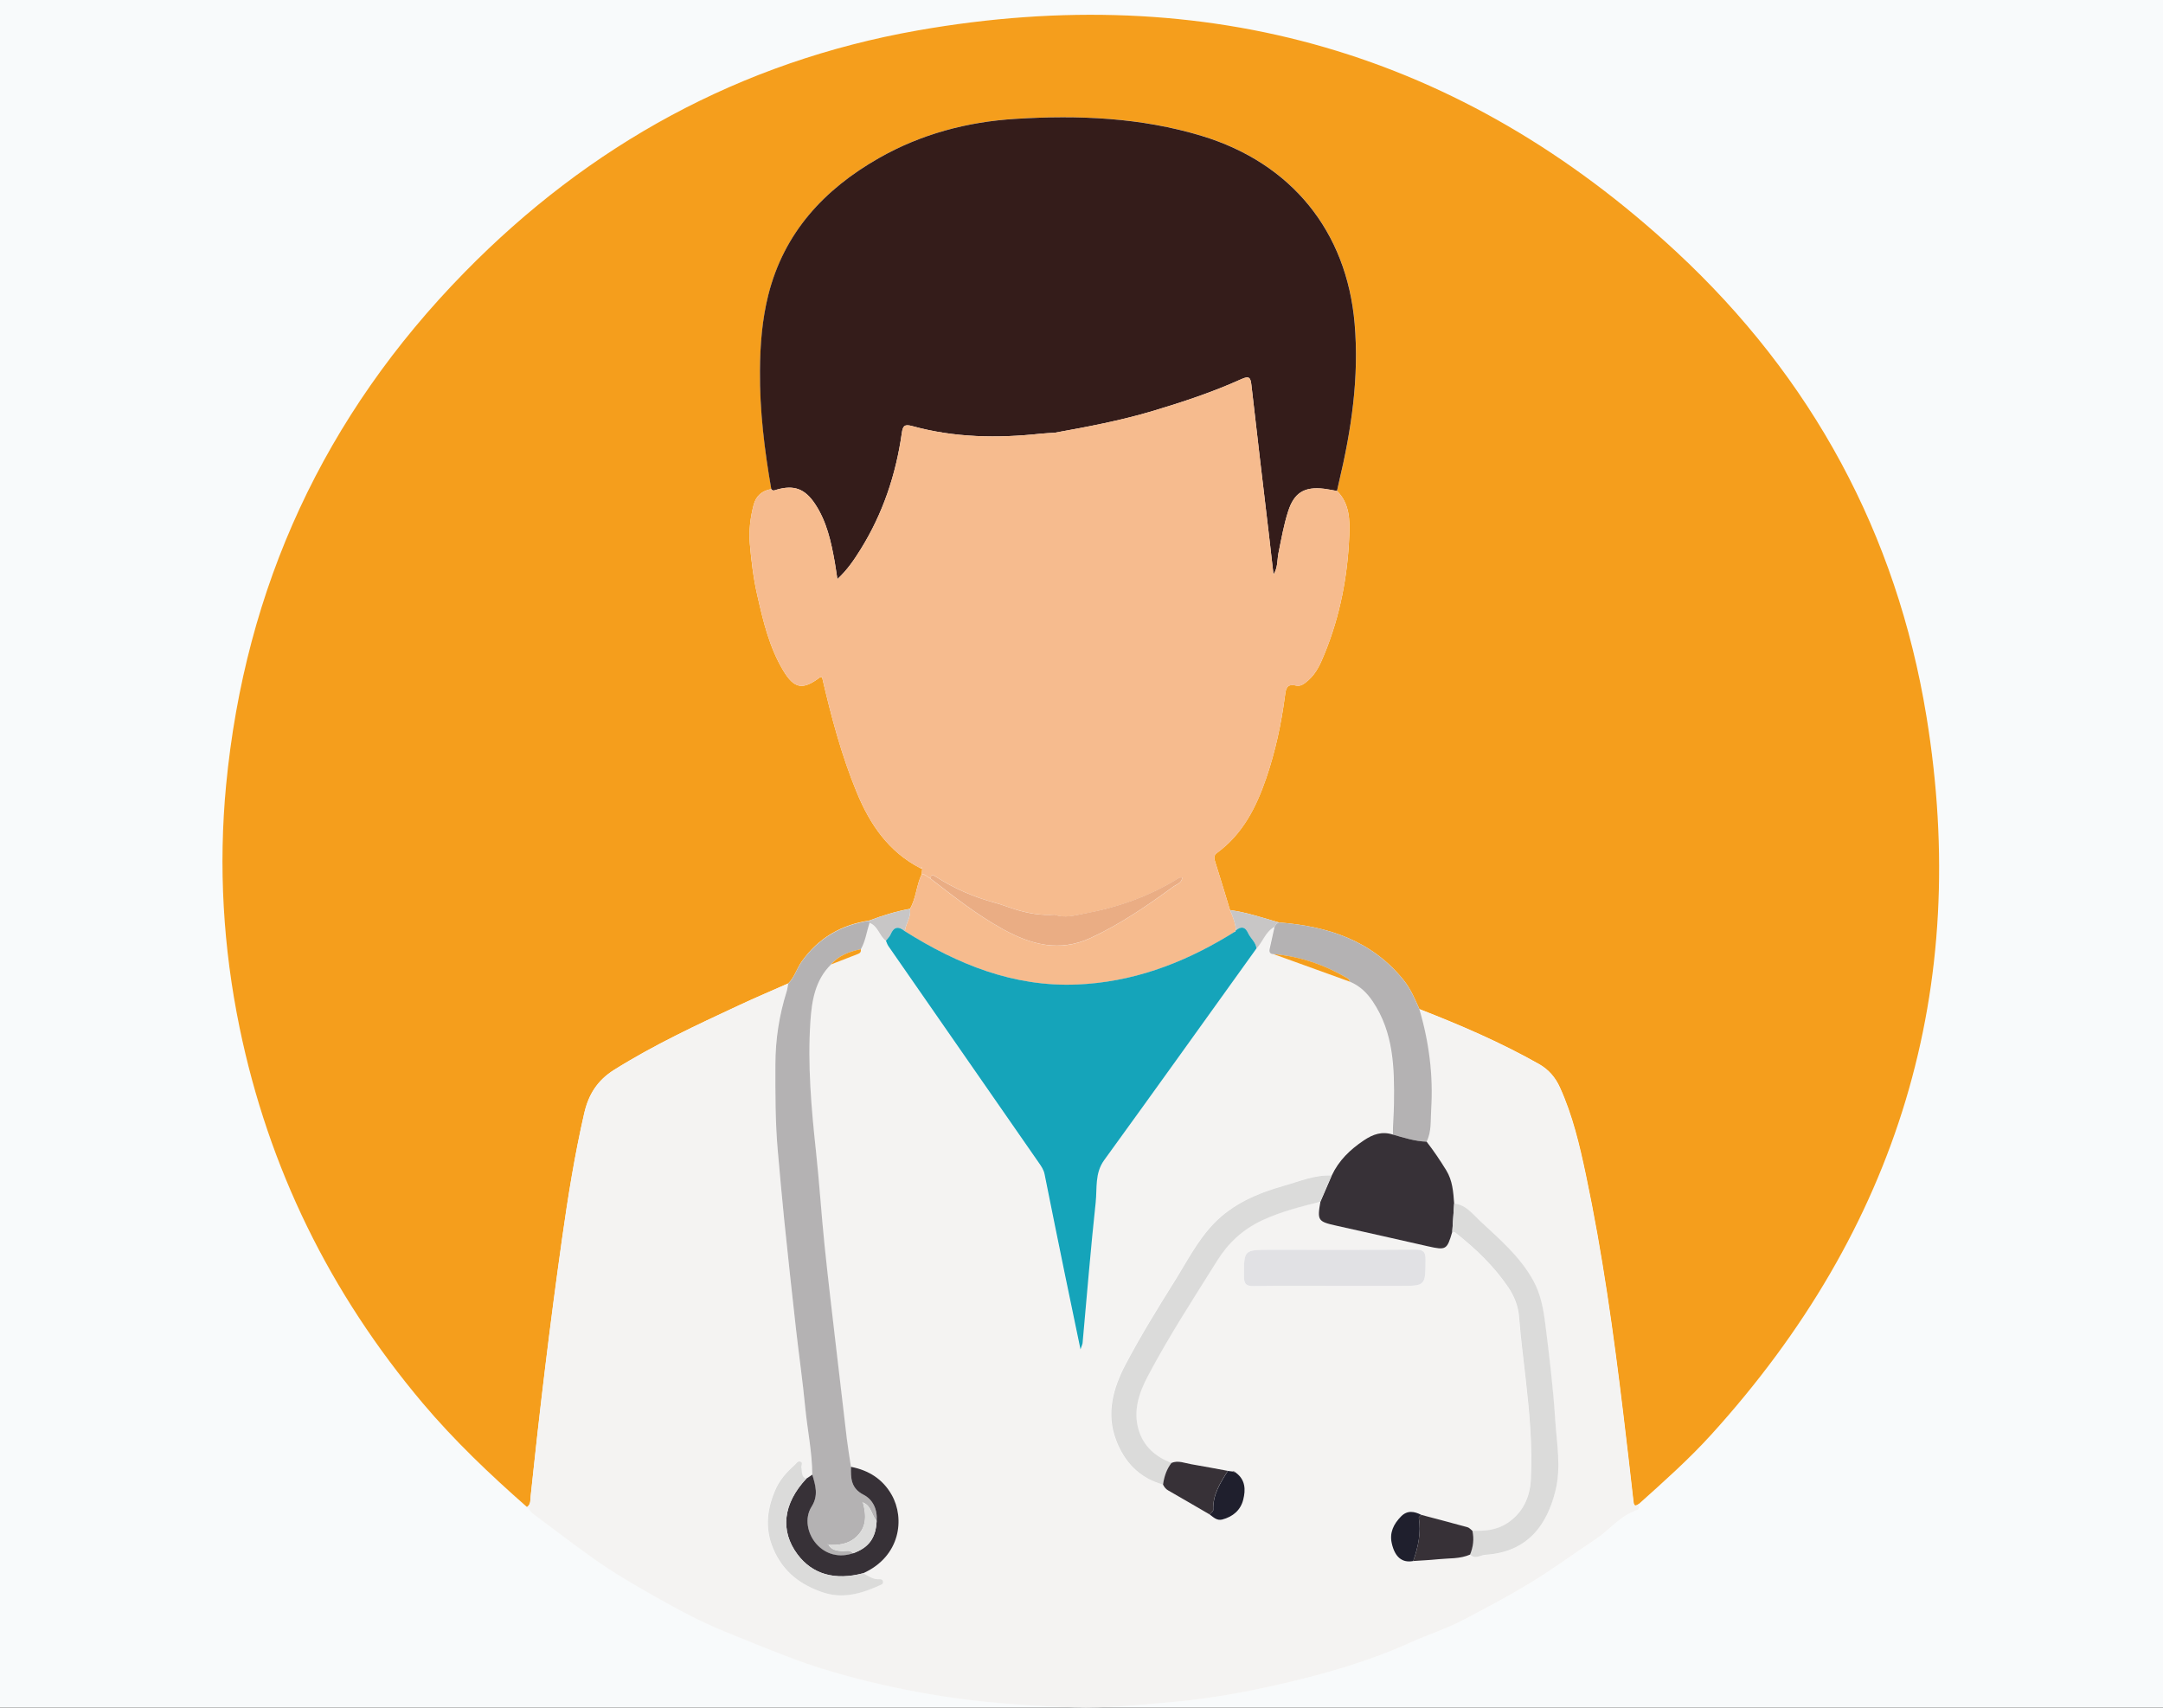 <?xml version="1.0" encoding="utf-8"?>
<!-- Generator: Adobe Illustrator 23.1.0, SVG Export Plug-In . SVG Version: 6.00 Build 0)  -->
<svg version="1.1" id="Layer_1" xmlns="http://www.w3.org/2000/svg" xmlns:xlink="http://www.w3.org/1999/xlink" x="0px" y="0px"
	 viewBox="0 0 380 300" style="enable-background:new 0 0 380 300;" xml:space="preserve">
<rect x="0" y="0" width="380" height="300" fill="#808080" stroke="none"/>
<style type="text/css">
	.st0{fill:#F8FAFB;}
	.st1{display:none;}
	.st2{display:inline;fill:#DD2887;}
	.st3{display:inline;fill:#F8FAFB;}
	.st4{display:inline;fill:#F7F9FB;}
	.st5{display:inline;fill:#DCEEEF;}
	.st6{display:inline;fill:#686867;}
	.st7{display:inline;fill:#EEF2F6;}
	.st8{display:inline;fill:#51BCB8;}
	.st9{display:inline;fill:#555555;}
	.st10{display:inline;fill:#60BFBD;}
	.st11{display:inline;fill:#1F707C;}
	.st12{display:inline;fill:#727272;}
	.st13{display:inline;fill:#FFFFFF;}
	.st14{display:inline;fill:#1F7E8B;}
	.st15{display:inline;fill:#FDFDFD;}
	.st16{display:inline;fill:#FCD299;}
	.st17{display:inline;fill:#F0BB7E;}
	.st18{fill:#FFFFFF;}
	.st19{fill:#F59E1C;}
	.st20{fill:#F4F3F2;}
	.st21{fill:#341C1A;}
	.st22{fill:#F6BB8E;}
	.st23{fill:#B4B2B3;}
	.st24{fill:#C8C6C6;}
	.st25{fill:#15A4BA;}
	.st26{fill:#373137;}
	.st27{fill:#DBDBDA;}
	.st28{fill:#E1E1E4;}
	.st29{fill:#1F1F2D;}
	.st30{fill:#EAAD84;}
</style>
<rect class="st0" width="380" height="299.94"/>
<g class="st1">
	<path class="st2" d="M340.09,140.16c0.64,6.7,0.79,13.46,0.41,20.24c-2.41,43.65-26.44,84.88-61.69,110.93
		c-0.82,0.6-1.56,1.57-2.83,1.22c0.03-0.29,0.09-0.58,0.09-0.87c-0.65-25.93-1.29-51.87-2-77.8c-0.1-3.71-1.03-7.27-3.34-10.35
		c-3.46-4.61-8.22-7.43-13.59-9.26c-4.34-1.49-8.79-2.67-13.2-3.98c-1.31-8.8-2.69-17.59-3.91-26.41
		c-3.44-24.71-6.43-49.49-11.25-74c-3.6-18.32-15.39-30.09-33.96-33.58c-20.15-3.78-44.56,9.08-49.41,31.05
		c-1.92,8.71-2.95,17.59-3.1,26.49c-0.19,10.95-1.44,21.81-2.21,32.71c-1.02,14.38-2.16,28.75-3.24,43.13
		c-4.14,1.17-8.37,2.1-12.41,3.56c-9.45,3.4-16.5,8.91-16.96,19.9c-0.99,23.7-2.04,47.41-3.09,71.11c-0.13,2.85-0.38,5.69-0.6,8.87
		c-1.16-0.75-1.99-1.23-2.76-1.79c-20.72-15.05-36.74-33.98-47.63-56.99c-13.47-28.46-17.44-58.26-11.93-89.2
		C47,94.16,61.17,67.48,83.84,45.46C110.19,19.85,141.98,5.57,179,2.79c21.97-1.65,43.45,0.94,63.82,9.06
		C295.57,32.89,334.78,84.34,340.09,140.16z"/>
	<path class="st3" d="M340.74,140.1c-1.18-3.39-0.95-6.99-1.57-10.47c-10.06-56.83-42.24-96.2-96.35-117.77
		C222.45,3.73,200.97,1.15,179,2.79c-37.01,2.77-68.81,17.06-95.17,42.67c-22.67,22.02-36.84,48.7-42.36,79.68
		c-5.51,30.94-1.55,60.74,11.93,89.2c10.89,23.01,26.9,41.94,47.63,56.99c0.77,0.56,1.6,1.04,2.76,1.79
		c0.22-3.18,0.48-6.03,0.6-8.87c1.05-23.7,2.1-47.4,3.09-71.11c0.46-10.99,7.51-16.5,16.96-19.9c4.04-1.45,8.27-2.39,12.41-3.56
		c1.1-0.19,2.2-0.38,3.3-0.58c-5.61,6.02-6.77,13.15-5.32,20.92c-0.95,1.82,0.58,3.5,0.29,5.28c-5.99,1.55-11.22,4.35-15.32,9.02
		c-5.02,5.72-6.52,15.92-3.16,21.55c1.42,6.96,2.85,13.93,4.27,20.89c1.25,6.14,3.75,8.05,10.11,7.73c1.49-0.09,2.99-0.26,4.3,0.71
		c-0.65,8.97-1.38,17.93-1.92,26.9c-0.45,7.44-0.36,7.45,6.93,9.62c0.09,0.03,0.19,0.04,0.28,0.08c1.41,0.63,1.91,0.3,1.67-1.3
		c-0.5-3.34-0.83-6.71-1.27-10.06c-1.15-8.71-2.32-17.42-3.49-26.13c0.84-1.49,1-3.03-0.51-4.09c-1.36-0.95-2.82-0.6-3.81,0.76
		c-0.72,0.99-2.1,0.37-2.79,1.28c-4.92,0.25-6.32-0.72-7.32-5.45c-1.5-7.08-2.87-14.18-4.3-21.28c0.77-0.93,0.15-1.85-0.06-2.75
		c-1.27-5.63-0.67-10.91,2.93-15.65c6.69-8.81,22.78-12.66,32.96-7.89c-0.05,0.79,0.15,1.5,0.55,2.21
		c3.24,5.63,6.39,11.31,9.71,16.89c0.68,1.15,0.95,2.88,2.81,3.07c1.12,5.28,2.36,10.53,3.34,15.84c1.02,5.55-0.64,7.53-6.48,8.22
		c-1.21-0.24-2.41,0.45-3.7-0.28c-1.25-0.71-2.56-0.13-3.24,1.12c-0.59,1.09-0.51,2.31,0.52,3.19c1.22,1.04,2.63,1.03,3.68-0.11
		c0.82-0.89,1.78-1.11,2.82-1.33c0.92-0.3,1.82-0.65,2.75-0.9c4.46-1.17,6.55-4.13,6.04-8.69c-0.18-1.61-0.49-3.2-0.75-4.81
		c1.35,0.2,1.87,1.32,2.43,2.29c2.71,4.65,5.23,9.42,8.08,13.98c1.5,2.4,2.16,5.4,4.83,7.02c0.06,0.36,0.11,0.71,0.17,1.07
		c-0.02,12.17-0.1,24.34,0.01,36.5c0.03,2.81-0.04,5.12-3.59,5.42c-47.9,0-95.8-0.01-143.7,0.05c-1.91,0-2.47-0.24-2.47-2.33
		c0.07-97.91,0.07-195.82,0.02-293.73c0-1.81,0.41-2.23,2.25-2.23c99.23,0.05,198.47,0.05,297.7-0.01c2.11,0,2.36,0.54,2.36,2.43
		C340.72,49.46,340.74,94.78,340.74,140.1z"/>
	<path class="st4" d="M275.98,272.55c1.27,0.35,2.01-0.61,2.83-1.22c32.17-23.77,52.18-55.05,59.58-94.09
		c0.86-4.56,1.54-9.15,1.79-13.8c0.03-0.48,0.07-0.97,0.56-1.25c0,45.14-0.02,90.29,0.06,135.43c0,1.99-0.4,2.38-2.41,2.38
		c-45.56-0.07-91.12-0.06-136.67-0.06c-3.53-1.07-7.07-0.99-10.6,0c-0.79,0-1.57,0-2.36,0c0-13.94,0.01-27.89,0.01-41.83
		c0.21-0.4,0.43-0.79,0.64-1.19c1.3-0.34,1.74-1.5,2.36-2.45c11.97-18.27,23.91-36.57,35.92-54.81c1.27-1.93,0.85-2.86-1.13-3.74
		c-2.94-1.31-5.76-2.86-8.16-5.4c6,0,12.01,0,18.43,0c-0.79-1.24-1.28-2.06-1.81-2.84c-4.5-6.69-9.01-13.38-13.52-20.06
		c-0.71-1.05-1.53-2.04-1.36-3.42c0.47,0.11,0.94,0.27,1.42,0.33c12.36,1.61,20.21,8.36,23.78,20.11
		c2.13,7.01,2.81,14.18,2.88,21.45c0.05,5.71-0.86,11.36-1.11,17.05c-0.1,0.75-0.19,1.51-0.29,2.26c-0.39-0.13-0.78-0.27-1.17-0.4
		c-0.5,0.14-0.99,0.28-1.49,0.42c-5.65,2.11-8.53,5.97-8.01,10.76c0.55,5.11,3.98,8.36,9.74,9.22c-0.45,0.2-0.9,0.4-1.34,0.6
		c-0.3,1.11-0.72,2.21-0.89,3.34c-1.4,9.36-2.77,18.73-4.12,28.1c-0.7,4.84-1.34,9.68-2.08,15.04c3.57-1.34,6.58-2.47,9.58-3.61
		c8.15-2.88,15.73-6.91,23-11.48C272.18,276.06,274.93,275.27,275.98,272.55z"/>
	<path class="st5" d="M188.76,258.11c0,13.94-0.01,27.89-0.01,41.83c-1.37,0-2.75,0-4.12,0c3.55-0.3,3.62-2.61,3.59-5.42
		c-0.11-12.17-0.02-24.34-0.01-36.5C188.39,258.06,188.57,258.09,188.76,258.11z"/>
	<path class="st5" d="M191.1,299.94c3.53-0.99,7.07-1.07,10.6,0C198.17,299.94,194.64,299.94,191.1,299.94z"/>
	<path class="st6" d="M140.14,169.12c-1.1,0.19-2.2,0.38-3.3,0.58c1.09-14.38,2.23-28.75,3.24-43.13
		c0.77-10.9,2.02-21.76,2.21-32.71c0.16-8.89,1.18-17.78,3.1-26.49c4.85-21.97,29.26-34.83,49.41-31.05
		c18.57,3.48,30.36,15.26,33.96,33.58c4.82,24.51,7.81,49.29,11.25,74c1.23,8.81,2.61,17.6,3.91,26.41
		c-1.34-0.05-2.59-0.47-3.81-0.97c-0.99-0.02-1.53-0.76-2.18-1.33c-4.24-3.75-9.31-5.6-14.86-6.34c-1.64-0.22-3.29-0.19-3.11,2.2
		c-1.95-0.53-3.91-1.06-5.86-1.58c-3.6-0.45-4.76-2.75-5.29-6.03c-0.78-4.84-2.03-9.61-3.08-14.4c7.03-7.88,12.12-16.85,15.47-26.8
		c0.3-0.89,1.03-1.33,1.72-1.88c4.4-3.51,6.8-13.45,4.52-18.49c-0.75-1.65-1.9-3.57-3.85-2.87c-3.56,1.29-3.13-0.88-3.07-2.88
		c0.06-1.91-0.28-3.04-2.72-2.91c-12.01,0.6-22.21-3.99-31.36-11.2c-5.86-4.62-10.87-10.05-15.16-16.14
		c-0.52-0.74-0.91-2.58-2.45-0.74c-7.77,9.27-13.99,19.21-14.28,31.73c-0.04,1.74-0.61,2.48-2.44,2.18
		c-2.61-0.44-3.71,1.01-4.21,3.33c-0.67,3.13-0.24,6.19,0.64,9.16c1.12,3.8,2.11,7.8,6.87,8.94c1.03,0.25,1.07,1.31,1.41,2.07
		c3.93,9.04,8.62,17.6,15.58,24.78c0.62,0.64,1.19,1.3,1.16,2.26c-1.18,5.63-2.41,11.25-3.5,16.9c-0.26,1.36-0.74,2.31-2.07,2.77
		c-2.01,0.09-3.74,1.41-5.8,1.26c-0.75-3.06-3.16-1.72-4.78-1.48C151.08,162.79,145.12,164.86,140.14,169.12z"/>
	<path class="st7" d="M240.13,169.33c1.22,0.5,2.47,0.92,3.81,0.97c4.4,1.32,8.85,2.5,13.2,3.98c5.36,1.83,10.12,4.65,13.59,9.26
		c2.31,3.07,3.24,6.63,3.34,10.35c0.71,25.93,1.35,51.87,2,77.8c0.01,0.29-0.06,0.58-0.09,0.87c-1.04,2.72-3.8,3.51-5.94,4.86
		c-7.27,4.56-14.85,8.6-23,11.48c-0.83-14.29-1.66-28.59-2.5-42.88c0.45-0.2,0.9-0.4,1.34-0.6c5.81-0.52,9.46-3.46,10.42-8.39
		c0.89-4.6-1.65-8.82-6.74-11.19c-0.05-0.82-0.1-1.64-0.15-2.46c0.16-0.34,0.43-0.67,0.46-1.02c0.94-8.55,1.51-17.12,0.66-25.69
		c-0.87-8.71-2.95-17.08-8.4-24.3C241.42,171.39,240.03,170.82,240.13,169.33z"/>
	<path class="st7" d="M162.22,163.32c2.06,0.15,3.79-1.18,5.8-1.26c0.24,0.83,0.54,1.65,0.72,2.5c3.17,14.93,6.33,29.87,9.49,44.8
		c0.05,0.48,0.06,0.96,0.16,1.43c3.21,15.39,6.43,30.77,9.65,46.16c-2.67-1.62-3.33-4.63-4.83-7.02c-2.86-4.56-5.38-9.33-8.08-13.98
		c-0.57-0.97-1.08-2.09-2.43-2.29c-0.42-0.52-0.48-1.11-0.38-1.74c0.04-0.06,0.13-0.13,0.12-0.18c-0.03-0.13-0.1-0.25-0.15-0.37
		c-1.08-5.23-2.16-10.46-3.24-15.69c0.39-0.64,0.2-1.29,0.1-1.96c-1.25-8.31-5.62-14.34-13.4-17.89c0.48-1.54,2.05-1.65,3.17-2.35
		c1.65-1.03,3.7-1.44,5.66-3.47c-6.94,0-13.14,0-19.38,0c0.09-1.37,0.84-2.05,1.36-2.83c5.03-7.6,10.08-15.19,15.12-22.78
		C161.86,164.04,162.04,163.68,162.22,163.32z"/>
	<path class="st8" d="M188.04,256.95c-3.22-15.39-6.44-30.77-9.65-46.16c-0.1-0.47-0.11-0.95-0.16-1.43
		c7.79,1.31,15.58,1.23,23.36-0.02c-1.06,4.2-2.12,8.4-3.2,12.6c-3,11.66-6,23.32-9,34.99c-0.21,0.4-0.43,0.79-0.64,1.19
		c-0.18-0.03-0.37-0.06-0.55-0.09C188.15,257.66,188.09,257.31,188.04,256.95z"/>
	<path class="st9" d="M155.74,195.83c7.78,3.54,12.15,9.58,13.4,17.89c0.1,0.67,0.29,1.32-0.09,1.96c-0.77,0.01-1.56-0.1-2.21,0.45
		c-0.97-0.73-0.92-1.84-1.12-2.86c-1.29-6.52-4.42-11.63-11.08-14.02c-10.18-4.77-26.27-0.92-32.96,7.89
		c-3.6,4.74-4.2,10.01-2.93,15.65c0.2,0.9,0.82,1.82,0.06,2.75c-0.72,0.12-1.44,0.23-2.16,0.35c-3.36-5.63-1.86-15.83,3.16-21.55
		c4.1-4.68,9.33-7.47,15.32-9.02c1.38-0.28,2.76-0.56,4.15-0.84C144.87,193.51,150.35,194.17,155.74,195.83z"/>
	<path class="st2" d="M137.52,254.31c1.16,8.71,2.34,17.42,3.49,26.14c0.44,3.35,0.77,6.72,1.27,10.06c0.24,1.61-0.26,1.93-1.67,1.3
		c-0.09-0.04-0.19-0.05-0.28-0.08c-7.29-2.17-7.38-2.18-6.93-9.62c0.55-8.97,1.27-17.93,1.92-26.9
		C136.05,254.91,136.78,254.61,137.52,254.31z"/>
	<path class="st9" d="M162.22,163.32c-0.18,0.36-0.37,0.72-0.55,1.08c-4.62,0.2-9.06,1.35-13.27,3.06
		c-5.94,2.41-9.78,6.73-11.04,13.16c-0.59,3.01-0.12,5.93,0.11,8.89c-0.88,0.17-1.77,0.35-2.65,0.52
		c-1.45-7.77-0.29-14.89,5.32-20.92c4.98-4.26,10.94-6.32,17.31-7.27C159.07,161.6,161.47,160.26,162.22,163.32z"/>
	<path class="st10" d="M166.83,216.13c0.65-0.55,1.45-0.45,2.21-0.45c1.08,5.23,2.16,10.46,3.24,15.7
		c-0.04,0.19-0.03,0.37,0.03,0.55c-0.1,0.63-0.04,1.22,0.38,1.74c0.25,1.6,0.57,3.2,0.75,4.81c0.51,4.56-1.58,7.52-6.04,8.69
		c-0.93,0.24-1.83,0.6-2.75,0.9c-0.03-0.86-0.05-1.72-0.08-2.58c5.84-0.69,7.5-2.68,6.48-8.22c-0.98-5.3-2.22-10.56-3.34-15.84
		C167.41,219.65,167.12,217.89,166.83,216.13z"/>
	<path class="st7" d="M166.83,216.13c0.29,1.76,0.58,3.52,0.87,5.28c-1.85-0.19-2.12-1.92-2.81-3.07
		c-3.32-5.58-6.47-11.26-9.71-16.89c-0.41-0.71-0.61-1.41-0.55-2.21c6.65,2.4,9.78,7.51,11.08,14.02
		C165.91,214.29,165.86,215.4,166.83,216.13z"/>
	<path class="st10" d="M116.64,225.88c0.72-0.12,1.44-0.23,2.16-0.35c1.42,7.09,2.8,14.2,4.3,21.28c1,4.73,2.41,5.7,7.32,5.45
		c0.2,0.75,0.39,1.49,0.59,2.24c-6.36,0.33-8.85-1.58-10.11-7.73C119.49,239.81,118.06,232.84,116.64,225.88z"/>
	<path class="st11" d="M131.01,254.5c-0.2-0.75-0.39-1.49-0.59-2.24c0.69-0.91,2.07-0.3,2.79-1.28c0.99-1.36,2.45-1.71,3.81-0.76
		c1.51,1.06,1.34,2.6,0.51,4.09c-0.74,0.3-1.47,0.6-2.21,0.9C134,254.24,132.5,254.41,131.01,254.5z"/>
	<path class="st11" d="M164.56,245.47c0.03,0.86,0.05,1.72,0.08,2.58c-1.04,0.22-2,0.44-2.82,1.33c-1.05,1.14-2.46,1.15-3.68,0.11
		c-1.03-0.88-1.11-2.09-0.52-3.19c0.68-1.25,1.99-1.83,3.24-1.12C162.15,245.92,163.35,245.23,164.56,245.47z"/>
	<path class="st12" d="M134.82,190.03c0.88-0.17,1.77-0.35,2.65-0.52c1.52,1.33,0.8,3.44,1.79,4.96c-1.38,0.28-2.76,0.56-4.15,0.84
		C135.41,193.53,133.87,191.85,134.82,190.03z"/>
	<path class="st13" d="M189.39,256.93c3-11.66,6.01-23.32,9-34.99c1.08-4.2,2.13-8.4,3.2-12.6c0.83-3.08,1.66-6.16,2.48-9.24
		c3.35-12.61,6.7-25.22,10.05-37.83c1.95,0.53,3.91,1.06,5.86,1.58c0.07,0.11,0.12,0.22,0.15,0.35c-0.17,1.38,0.65,2.38,1.36,3.42
		c4.51,6.68,9.02,13.37,13.52,20.06c0.53,0.79,1.02,1.6,1.81,2.84c-6.42,0-12.43,0-18.43,0c2.4,2.54,5.22,4.09,8.16,5.4
		c1.97,0.88,2.4,1.81,1.13,3.74c-12.01,18.24-23.95,36.54-35.92,54.81C191.13,255.43,190.69,256.59,189.39,256.93z"/>
	<path class="st9" d="M220.13,164.2c-0.03-0.12-0.08-0.24-0.15-0.35c-0.18-2.4,1.47-2.42,3.11-2.2c5.55,0.74,10.62,2.59,14.86,6.34
		c0.65,0.57,1.19,1.32,2.18,1.33c-0.1,1.49,1.29,2.06,2.01,3.01c5.45,7.22,7.53,15.6,8.4,24.3c0.85,8.57,0.28,17.15-0.66,25.69
		c-0.04,0.35-0.3,0.68-0.46,1.02c-0.77-0.07-1.54-0.15-2.31-0.22c0.25-5.69,1.15-11.34,1.11-17.05c-0.06-7.27-0.75-14.44-2.88-21.45
		c-3.57-11.75-11.43-18.5-23.78-20.11C221.07,164.47,220.61,164.31,220.13,164.2z"/>
	<path class="st2" d="M244.54,246c0.83,14.29,1.66,28.59,2.5,42.88c-3.01,1.13-6.01,2.26-9.58,3.61c0.74-5.36,1.38-10.21,2.08-15.04
		c1.35-9.37,2.72-18.74,4.12-28.1C243.82,248.21,244.24,247.11,244.54,246z"/>
	<path class="st14" d="M249.57,225.82c5.09,2.37,7.63,6.59,6.74,11.19c-0.95,4.93-4.61,7.87-10.42,8.39
		c-5.76-0.87-9.19-4.11-9.74-9.22c-0.52-4.79,2.36-8.65,8.01-10.76c0.55,0.04,1.09,0.06,1.49-0.42c0.39,0.13,0.78,0.27,1.17,0.4
		c-0.18,2.54-0.7,4.49-3.68,5.65c-2.82,1.09-3.28,5.07-1.54,7.49c1.79,2.49,5.61,3.01,8.04,1.08c2.44-1.93,3.08-5.59,0.81-7.62
		C248.15,229.95,248.71,228.02,249.57,225.82z"/>
	<path class="st15" d="M249.57,225.82c-0.85,2.21-1.41,4.14,0.87,6.18c2.27,2.04,1.63,5.69-0.81,7.62
		c-2.43,1.92-6.25,1.41-8.04-1.08c-1.74-2.42-1.27-6.4,1.54-7.49c2.98-1.16,3.5-3.11,3.68-5.65c0.1-0.75,0.19-1.51,0.29-2.26
		c0.77,0.07,1.54,0.15,2.31,0.22C249.46,224.18,249.51,225,249.57,225.82z"/>
	<path class="st15" d="M245.64,225c-0.4,0.48-0.94,0.46-1.49,0.42C244.65,225.28,245.14,225.14,245.64,225z"/>
	<path class="st16" d="M173.59,142.39c0.04-0.96-0.54-1.62-1.16-2.26c-6.96-7.18-11.65-15.75-15.58-24.78
		c-0.33-0.76-0.37-1.83-1.41-2.07c-4.76-1.14-5.75-5.14-6.87-8.94c-0.88-2.98-1.32-6.03-0.64-9.16c0.5-2.31,1.6-3.76,4.21-3.33
		c1.83,0.31,2.41-0.44,2.44-2.18c0.28-12.53,6.5-22.47,14.28-31.73c1.54-1.84,1.93,0,2.45,0.74c4.29,6.09,9.3,11.52,15.16,16.14
		c9.16,7.21,19.35,11.8,31.36,11.2c2.44-0.12,2.78,1,2.72,2.91c-0.06,1.99-0.5,4.16,3.07,2.88c1.95-0.7,3.1,1.22,3.85,2.87
		c2.28,5.05-0.12,14.98-4.52,18.49c-0.7,0.56-1.42,0.99-1.72,1.88c-3.35,9.95-8.44,18.92-15.47,26.8c-2.13,1.68-4.24,3.37-6.39,5.02
		c-6.33,4.88-12.74,4.54-19.16,0.2C177.97,145.55,175.79,143.95,173.59,142.39z"/>
	<path class="st17" d="M173.59,142.39c2.2,1.56,4.38,3.17,6.61,4.68c6.42,4.34,12.83,4.67,19.16-0.2c2.15-1.65,4.26-3.35,6.39-5.02
		c1.05,4.8,2.3,9.56,3.08,14.4c0.53,3.29,1.69,5.59,5.29,6.03c-3.35,12.61-6.7,25.22-10.05,37.83c-0.82,3.08-1.65,6.16-2.48,9.24
		c-7.79,1.24-15.58,1.32-23.36,0.02c-3.16-14.93-6.32-29.87-9.49-44.8c-0.18-0.84-0.48-1.66-0.72-2.5c1.33-0.46,1.81-1.41,2.07-2.77
		C171.18,153.64,172.41,148.02,173.59,142.39z"/>
	<path class="st15" d="M139.26,194.47c-0.99-1.52-0.27-3.63-1.79-4.96c-0.22-2.96-0.7-5.87-0.11-8.89
		c1.26-6.43,5.09-10.75,11.04-13.16c4.21-1.71,8.65-2.86,13.27-3.06c-5.04,7.59-10.08,15.18-15.12,22.78
		c-0.52,0.79-1.27,1.47-1.36,2.83c6.25,0,12.44,0,19.38,0c-1.96,2.03-4.01,2.44-5.66,3.47c-1.12,0.7-2.69,0.81-3.17,2.35
		C150.35,194.17,144.87,193.51,139.26,194.47z"/>
	<path class="st13" d="M172.31,231.92c-0.06-0.18-0.07-0.36-0.03-0.55c0.05,0.12,0.12,0.24,0.15,0.37
		C172.44,231.79,172.36,231.86,172.31,231.92z"/>
</g>
<g>
	<path class="st18" d="M92.59,264.75c0.32,0.35,0.59,0.75,0.96,1.03c3.62,2.71,7.21,5.45,10.89,8.07c3.41,2.43,7.04,4.52,10.69,6.59
		c3.95,2.24,7.94,4.39,12.14,6.1c3.77,1.54,7.55,3.06,11.34,4.53c3.94,1.52,7.96,2.74,11.99,3.78c5.71,1.48,11.51,2.64,17.4,3.45
		c6.83,0.94,13.67,1.38,20.54,1.6c5.99,0.19,11.96-0.43,17.93-0.97c6.33-0.57,12.54-1.72,18.71-3.14
		c7.77-1.79,15.43-3.98,22.72-7.29c3.06-1.39,6.3-2.41,9.27-3.96c3.89-2.03,7.77-4.09,11.54-6.37c4.03-2.44,7.79-5.22,11.7-7.81
		c2.47-1.64,4.3-4.16,7.26-5.11c0.54-0.17,0.29-0.69,0.29-1.08c4.37-3.91,8.76-7.81,12.69-12.15c32.85-36.2,45.65-78.37,37.8-126.27
		c-5.24-31.97-20.07-59.4-43.97-81.57C256.8,9.25,212.01-3.6,161.19,5.35c-31.09,5.48-57.65,20.1-79.6,42.51
		c-24.63,25.16-38.54,55.3-41.87,90.08c-1.37,14.28-0.54,28.5,2.37,42.59c5.08,24.66,15.86,46.6,32.16,65.95
		C79.83,253.09,86.09,259.04,92.59,264.75z"/>
	<path class="st19" d="M92.59,264.75c-6.5-5.71-12.76-11.66-18.34-18.27c-16.3-19.34-27.07-41.29-32.16-65.95
		c-2.9-14.09-3.73-28.31-2.37-42.59c3.33-34.79,17.23-64.93,41.87-90.08c21.94-22.41,48.51-37.03,79.6-42.51
		c50.81-8.95,95.6,3.9,133.27,38.84c23.9,22.17,38.73,49.61,43.97,81.57c7.85,47.9-4.95,90.07-37.8,126.27
		c-3.94,4.34-8.33,8.24-12.69,12.15c-0.84,0.62-0.9,0.13-0.98-0.59c-0.57-5.07-1.16-10.13-1.77-15.2
		c-1.7-14.09-3.64-28.14-6.58-42.04c-1.1-5.22-2.32-10.42-4.55-15.32c-0.8-1.77-1.96-3.14-3.71-4.13c-6.72-3.8-13.8-6.84-20.99-9.64
		c-0.79-1.77-1.54-3.56-2.77-5.09c-5.6-6.96-13.32-9.46-21.91-10.12c-2.84-0.81-5.64-1.78-8.59-2.17c-0.85-2.8-1.69-5.61-2.58-8.4
		c-0.22-0.67-0.36-1.18,0.33-1.68c4.5-3.31,6.86-8.01,8.6-13.07c1.62-4.72,2.66-9.58,3.31-14.53c0.15-1.13,0.25-2.17,1.95-1.76
		c0.84,0.2,1.55-0.4,2.19-0.97c1.41-1.27,2.13-2.95,2.81-4.62c2.72-6.63,4.05-13.59,4.34-20.69c0.11-2.73,0.1-5.69-2.16-7.92
		c0.12-0.51,0.23-1.03,0.36-1.54c2.18-9.18,3.57-18.43,2.75-27.9c-1.4-16.18-11.09-28.15-26.84-32.93
		c-10.69-3.24-21.69-3.68-32.74-3c-8.47,0.53-16.57,2.67-23.97,6.88c-9.67,5.5-16.7,13.14-19.46,24.08
		c-1.09,4.35-1.43,8.81-1.46,13.27c-0.05,7,0.79,13.93,1.99,20.82c-1.64,0.27-2.7,1.21-3.11,2.78c-0.58,2.22-0.86,4.53-0.67,6.79
		c0.26,3.02,0.62,6.05,1.3,9.03c1.04,4.58,2.11,9.17,4.56,13.26c1.95,3.25,3.44,3.47,6.41,1.25c0.08-0.06,0.22-0.04,0.42-0.08
		c1.6,6.9,3.41,13.75,6.13,20.33c2.31,5.58,5.56,10.35,11.14,13.24c0.11,0.04,0.21,0.08,0.32,0.11c-0.02,0.31-0.05,0.62-0.07,0.93
		c-0.96,1.94-0.97,4.2-2.07,6.09c-2.45,0.45-4.82,1.17-7.14,2.06c-4.98,0.75-8.96,3.08-11.88,7.19c-0.88,1.24-1.26,2.77-2.37,3.86
		c-2.88,1.27-5.78,2.5-8.63,3.83c-7.48,3.48-14.97,6.97-21.97,11.36c-2.93,1.84-4.48,4.33-5.23,7.6
		c-1.67,7.28-2.85,14.63-3.89,22.01c-2.12,15.05-3.94,30.15-5.52,45.27C93.16,263.5,93.28,264.27,92.59,264.75z"/>
	<path class="st20" d="M92.59,264.75c0.69-0.48,0.57-1.25,0.63-1.9c1.58-15.12,3.39-30.21,5.52-45.27
		c1.04-7.38,2.22-14.73,3.89-22.01c0.75-3.27,2.31-5.76,5.23-7.6c7.01-4.4,14.49-7.88,21.97-11.36c2.85-1.33,5.75-2.56,8.63-3.83
		c-0.09,0.46-0.13,0.93-0.27,1.37c-1.31,4.17-1.97,8.42-1.98,12.79c-0.01,5.1-0.03,10.2,0.43,15.29c0.36,4.02,0.71,8.04,1.12,12.05
		c0.66,6.4,1.35,12.79,2.07,19.18c0.52,4.59,1.18,9.16,1.62,13.75c0.38,3.96,1.23,7.86,1.24,11.85c-0.35,0.23-0.7,0.47-1.06,0.7
		c-0.95-0.36-0.69-1.27-0.89-1.96c-0.1-0.34,0.4-0.86-0.19-1.05c-0.46-0.15-0.7,0.36-1,0.62c-1.43,1.26-2.66,2.67-3.41,4.43
		c-1.54,3.65-1.84,7.21-0.01,10.96c1.74,3.55,4.52,5.58,8.13,6.88c3.78,1.36,7.17,0.27,10.54-1.28c0.24-0.11,0.34-0.31,0.28-0.57
		c-0.06-0.28-0.3-0.4-0.53-0.38c-1.15,0.1-2.01-0.56-2.93-1.04c6.56-2.96,7.34-9.63,4.99-13.77c-1.58-2.78-4.03-4.32-7.15-4.92
		c-0.24-1.62-0.53-3.23-0.72-4.85c-0.64-5.29-1.26-10.57-1.86-15.86c-0.7-6.1-1.44-12.2-2.07-18.3c-0.56-5.47-0.91-10.96-1.5-16.43
		c-0.82-7.57-1.48-15.15-0.98-22.77c0.24-3.63,0.81-7.26,3.62-10.04c1.59-0.62,3.19-1.24,4.78-1.86c0.38-0.15,0.54-0.43,0.45-0.83
		c0.82-1.44,1.03-3.07,1.52-4.62c1.51,0.56,1.72,2.28,2.89,3.14c0.14,0.31,0.24,0.66,0.43,0.94c8.8,12.69,17.61,25.37,26.42,38.05
		c0.44,0.63,0.86,1.23,1.02,2.02c1.18,5.92,2.39,11.83,3.6,17.74c0.86,4.19,1.74,8.37,2.71,13.04c0.24-0.7,0.35-0.91,0.37-1.12
		c0.75-8.23,1.41-16.47,2.3-24.69c0.27-2.49-0.2-5.11,1.5-7.45c8.97-12.36,17.84-24.78,26.75-37.18c1.14-1.2,1.58-2.96,3.17-3.81
		c-0.29,1.29-0.57,2.59-0.86,3.88c-0.13,0.58,0.08,0.89,0.69,0.92c4.49,1.62,8.97,3.24,13.46,4.86c1.7,0.71,2.96,1.94,3.95,3.41
		c3.71,5.49,3.83,11.76,3.75,18.01c-0.02,1.8-0.21,3.61-0.19,5.41c-1.9-0.61-3.48-0.07-5.11,1.02c-2.43,1.62-4.42,3.54-5.64,6.18
		c-3-0.16-5.7,1.06-8.48,1.84c-4.56,1.27-8.92,3.18-12.21,6.59c-2.9,3-4.8,6.8-7.02,10.33c-2.96,4.72-5.88,9.48-8.48,14.4
		c-2.2,4.16-3.48,8.64-1.69,13.34c1.47,3.86,4.08,6.66,8.25,7.81c0.21,0.42,0.47,0.77,0.9,1.02c2.44,1.4,4.86,2.81,7.28,4.22
		c0.66,0.47,1.26,1.13,2.21,0.88c1.88-0.49,3.22-1.65,3.69-3.48c0.44-1.73,0.41-3.5-1.29-4.75c-0.17-0.23-0.4-0.28-0.67-0.22
		c-0.24-0.03-0.49-0.06-0.73-0.09c-2.15-0.39-4.29-0.81-6.44-1.17c-1.14-0.19-2.27-0.72-3.46-0.23c-2.81-1.06-4.9-2.89-5.77-5.75
		c-1.01-3.34,0.02-6.49,1.57-9.43c3.7-7,8.03-13.64,12.22-20.35c1.95-3.12,4.45-5.46,7.86-7.06c3.3-1.55,6.78-2.4,10.26-3.29
		c-0.58,3.32-0.44,3.48,2.9,4.23c5.32,1.18,10.64,2.39,15.95,3.59c3.24,0.73,3.39,0.65,4.32-2.54c0.17,0.04,0.39,0.03,0.51,0.13
		c3.55,2.79,6.8,5.88,9.33,9.61c1.05,1.55,1.77,3.29,1.92,5.23c0.29,3.66,0.76,7.31,1.17,10.96c0.66,5.88,1.22,11.77,0.9,17.67
		c-0.16,3.02-1.38,5.79-4.14,7.61c-1.88,1.23-3.98,1.43-6.15,1.33c-0.27-0.21-0.52-0.53-0.83-0.62c-2.71-0.75-5.43-1.46-8.14-2.18
		c-1.24-0.62-2.44-0.86-3.56,0.28c-1.31,1.33-2.05,2.85-1.63,4.74c0.55,2.43,1.83,3.47,3.77,3.1c1.48-0.1,2.96-0.17,4.43-0.32
		c1.86-0.19,3.79-0.03,5.56-0.82c0.86,0.95,1.78,0.12,2.67,0.07c7.67-0.48,10.89-5.49,12.33-11.2c1.04-4.16,0.24-8.41-0.03-12.59
		c-0.37-5.58-1.04-11.15-1.73-16.7c-0.33-2.65-0.8-5.28-2.14-7.72c-2.33-4.23-5.97-7.3-9.41-10.51c-1.27-1.18-2.44-2.8-4.47-2.98
		c-0.15-2.02-0.27-4.02-1.39-5.85c-1.07-1.74-2.2-3.42-3.45-5.03c0.9-1.78,0.68-3.74,0.8-5.61c0.39-6.01-0.37-11.91-2.08-17.69
		c7.19,2.8,14.27,5.84,20.99,9.64c1.74,0.99,2.91,2.36,3.71,4.13c2.22,4.91,3.44,10.11,4.55,15.32c2.94,13.9,4.88,27.95,6.58,42.04
		c0.61,5.06,1.2,10.13,1.77,15.2c0.08,0.73,0.15,1.21,0.98,0.59c0,0.39,0.25,0.9-0.29,1.07c-2.96,0.96-4.79,3.48-7.26,5.11
		c-3.91,2.59-7.67,5.38-11.7,7.81c-3.77,2.28-7.65,4.33-11.54,6.37c-2.96,1.55-6.21,2.58-9.27,3.96c-7.29,3.31-14.94,5.5-22.72,7.29
		c-6.16,1.42-12.38,2.56-18.71,3.14c-5.97,0.54-11.94,1.16-17.93,0.97c-6.86-0.22-13.71-0.66-20.54-1.6
		c-5.88-0.81-11.69-1.97-17.4-3.45c-4.03-1.04-8.05-2.26-11.99-3.78c-3.8-1.46-7.58-2.99-11.34-4.53c-4.2-1.71-8.19-3.86-12.14-6.1
		c-3.65-2.07-7.28-4.17-10.69-6.59c-3.68-2.62-7.27-5.37-10.89-8.07C93.18,265.5,92.91,265.1,92.59,264.75z M234.39,225.9
		c3.81,0,7.62,0,11.43,0c4.65,0,4.59,0,4.63-4.61c0.01-1.42-0.44-1.78-1.83-1.77c-8.45,0.06-16.91,0.03-25.36,0.03
		c-4.77,0-4.72,0-4.72,4.7c0,1.33,0.42,1.7,1.74,1.68C224.98,225.86,229.69,225.9,234.39,225.9z"/>
	<path class="st21" d="M135.5,85.93c-1.2-6.89-2.05-13.82-1.99-20.82c0.03-4.47,0.37-8.92,1.46-13.27
		c2.75-10.94,9.79-18.58,19.46-24.08c7.4-4.21,15.5-6.36,23.97-6.88c11.05-0.69,22.05-0.24,32.74,3
		c15.75,4.78,25.44,16.75,26.84,32.93c0.82,9.48-0.57,18.72-2.75,27.9c-0.12,0.51-0.24,1.03-0.35,1.54
		c-0.76-0.13-1.51-0.3-2.27-0.39c-3.47-0.41-5.26,0.71-6.3,3.95c-0.78,2.41-1.2,4.9-1.71,7.37c-0.24,1.18-0.07,2.48-0.87,3.75
		c-0.3-2.62-0.57-5.01-0.85-7.39c-1.02-8.62-2.06-17.25-3.03-25.88c-0.15-1.29-0.34-1.7-1.76-1.06c-5.04,2.28-10.28,4.01-15.58,5.6
		c-5.65,1.69-11.42,2.78-17.22,3.82c-0.83,0.06-1.66,0.08-2.49,0.17c-7.58,0.82-15.11,0.7-22.5-1.33c-1.39-0.38-1.69-0.08-1.87,1.23
		c-1.03,7.28-3.33,14.15-7.25,20.44c-1.13,1.82-2.34,3.61-4.07,5.2c-0.18-1.15-0.3-2.08-0.46-2.99c-0.64-3.59-1.41-7.15-3.49-10.26
		c-1.77-2.64-3.69-3.33-6.72-2.46C136.08,86.13,135.78,86.32,135.5,85.93z"/>
	<path class="st22" d="M237.04,94.17c-0.29,7.1-1.62,14.06-4.34,20.69c-0.69,1.67-1.4,3.35-2.81,4.62
		c-0.64,0.57-1.35,1.18-2.19,0.97c-1.69-0.41-1.8,0.64-1.95,1.76c-0.65,4.94-1.7,9.81-3.31,14.53c-1.73,5.06-4.09,9.77-8.6,13.07
		c-0.69,0.51-0.55,1.01-0.33,1.68c0.9,2.79,1.73,5.6,2.58,8.4c0.52,1.13,0.94,2.29,1.06,3.54l-0.09,0.1
		c-0.11,0.02-0.17,0.09-0.18,0.2c-0.4,0.25-0.81,0.5-1.21,0.74c-8.14,4.89-16.88,8.11-26.46,8.5c-11.17,0.45-21.02-3.57-30.25-9.37
		c0.15-1.34,1.14-2.49,0.9-3.91c1.1-1.9,1.11-4.15,2.07-6.09c0.65-0.02,1.02,0.51,1.53,0.75c4.1,3.17,8.16,6.38,12.75,8.9
		c4.95,2.73,9.93,4.07,15.39,1.54c5.23-2.43,9.94-5.67,14.57-9.04c0.53-0.39,1.44-0.59,1.55-1.59c-0.26,0.03-0.45-0.01-0.57,0.06
		c-5.12,3.22-10.76,5.21-16.68,6.29c-1.65,0.3-3.43,0.84-5.18,0.19v-0.03c-2.29,0.18-4.5-0.2-6.68-0.85
		c-1.25-0.37-2.46-0.87-3.71-1.21c-3.74-1-7.24-2.51-10.48-4.6c-0.53-0.34-0.85-0.46-0.95,0.3c-0.52-0.24-0.89-0.77-1.53-0.75
		c0.02-0.31,0.05-0.62,0.07-0.93c-0.04-0.22-0.1-0.38-0.32-0.11c-5.58-2.89-8.83-7.67-11.14-13.24c-2.73-6.58-4.53-13.43-6.13-20.33
		c-0.2,0.03-0.34,0.02-0.42,0.08c-2.97,2.21-4.46,2-6.41-1.25c-2.45-4.09-3.52-8.67-4.56-13.26c-0.68-2.98-1.03-6.01-1.3-9.03
		c-0.2-2.26,0.08-4.57,0.67-6.79c0.41-1.56,1.47-2.51,3.11-2.78c0.27,0.4,0.58,0.2,0.93,0.1c3.03-0.87,4.95-0.18,6.72,2.46
		c2.08,3.11,2.85,6.67,3.49,10.26c0.16,0.92,0.29,1.84,0.46,2.99c1.73-1.59,2.94-3.38,4.07-5.2c3.92-6.29,6.22-13.16,7.25-20.44
		c0.19-1.32,0.49-1.61,1.87-1.23c7.39,2.03,14.92,2.15,22.5,1.33c0.82-0.09,1.66-0.12,2.49-0.17c5.79-1.05,11.57-2.14,17.22-3.82
		c5.3-1.58,10.55-3.32,15.58-5.6c1.42-0.64,1.61-0.23,1.76,1.06c0.97,8.63,2.02,17.25,3.03,25.88c0.28,2.39,0.55,4.78,0.85,7.39
		c0.79-1.27,0.63-2.57,0.87-3.75c0.5-2.47,0.93-4.96,1.71-7.37c1.05-3.25,2.83-4.36,6.3-3.95c0.76,0.09,1.51,0.25,2.27,0.39
		C237.14,88.48,237.15,91.44,237.04,94.17z"/>
	<path class="st23" d="M145.99,169.43c-2.81,2.78-3.38,6.41-3.62,10.04c-0.5,7.61,0.16,15.19,0.98,22.77
		c0.59,5.47,0.94,10.96,1.5,16.43c0.63,6.11,1.36,12.2,2.07,18.3c0.61,5.29,1.23,10.58,1.86,15.86c0.2,1.62,0.48,3.24,0.72,4.85
		c-0.04,1.98-0.04,3.76,2.23,4.92c1.64,0.84,2.45,2.61,2.28,4.59c-0.89-1-0.91-2.62-2.35-3.22c-0.06-0.05-0.12-0.09-0.19-0.14
		c0.05,0.06,0.1,0.12,0.15,0.18c0.59,2.23,0.66,4.34-1.29,6.07c-1.39,1.23-3.05,1.37-4.78,1.32c-0.05-0.05-0.09-0.1-0.14-0.15
		c0.01,0.03,0,0.07,0.02,0.09c0.03,0.03,0.08,0.04,0.12,0.06c0.55,0.89,1.43,1.02,2.39,1.09c0.65,0.04,1.4-0.3,1.93,0.39
		c-2.43,0.83-4.8,0.24-6.44-1.62c-1.6-1.8-2.14-4.55-0.86-6.55c1.25-1.96,0.69-3.74,0.13-5.63c-0.01-3.99-0.86-7.9-1.24-11.85
		c-0.44-4.59-1.1-9.17-1.62-13.75c-0.72-6.39-1.41-12.78-2.07-19.18c-0.41-4.01-0.76-8.03-1.12-12.05
		c-0.46-5.09-0.44-10.19-0.43-15.29c0.01-4.37,0.67-8.62,1.98-12.79c0.14-0.44,0.18-0.91,0.27-1.37c1.11-1.1,1.49-2.62,2.37-3.86
		c2.92-4.11,6.9-6.43,11.88-7.19c0.01,0.13,0.02,0.26,0.03,0.39c-0.5,1.54-0.7,3.18-1.52,4.62
		C149.24,167.17,147.36,167.82,145.99,169.43z"/>
	<path class="st23" d="M249.35,177.26c1.71,5.78,2.47,11.68,2.08,17.69c-0.12,1.87,0.09,3.83-0.8,5.61
		c-2.05-0.06-3.98-0.7-5.93-1.25c-0.01-1.81,0.17-3.62,0.19-5.41c0.09-6.25-0.04-12.52-3.75-18.01c-0.99-1.47-2.25-2.7-3.95-3.41
		c-0.12-0.19-0.19-0.46-0.36-0.56c-4.04-2.38-8.38-3.9-13.09-4.3c-0.61-0.03-0.82-0.34-0.69-0.92c0.3-1.29,0.58-2.58,0.86-3.88
		c0.16-0.35,0.4-0.62,0.76-0.77c8.59,0.66,16.32,3.17,21.91,10.12C247.81,173.7,248.56,175.49,249.35,177.26z"/>
	<path class="st24" d="M224.67,162.05c-0.37,0.15-0.6,0.42-0.76,0.77c-1.59,0.84-2.03,2.6-3.17,3.81c-0.12-1.1-1.05-1.76-1.47-2.69
		c-0.52-1.13-1.19-1.22-2.12-0.51c-0.13-1.25-0.55-2.41-1.06-3.54C219.03,160.27,221.83,161.24,224.67,162.05z"/>
	<path class="st24" d="M152.75,162.12c-0.01-0.13-0.02-0.26-0.03-0.39c2.32-0.9,4.69-1.61,7.14-2.06c0.24,1.43-0.75,2.57-0.9,3.91
		c-1.09-0.9-1.92-0.82-2.5,0.57c-0.17,0.41-0.54,0.74-0.82,1.11C154.46,164.4,154.26,162.67,152.75,162.12z"/>
	<path class="st22" d="M161.68,152.53c0.22-0.27,0.28-0.11,0.32,0.11C161.89,152.61,161.79,152.57,161.68,152.53z"/>
	<path class="st25" d="M155.64,165.26c0.28-0.37,0.65-0.7,0.82-1.11c0.58-1.39,1.41-1.47,2.5-0.57c9.23,5.81,19.08,9.83,30.25,9.37
		c9.58-0.39,18.32-3.6,26.46-8.5c0.41-0.24,0.81-0.49,1.21-0.74c0.13,0,0.19-0.07,0.18-0.2l0.09-0.1c0.92-0.71,1.6-0.62,2.12,0.51
		c0.42,0.93,1.36,1.59,1.47,2.69c-8.91,12.4-17.78,24.82-26.75,37.18c-1.69,2.33-1.23,4.96-1.5,7.45
		c-0.89,8.22-1.55,16.46-2.3,24.69c-0.02,0.21-0.13,0.42-0.37,1.12c-0.97-4.67-1.85-8.85-2.71-13.04
		c-1.21-5.91-2.42-11.82-3.6-17.74c-0.16-0.79-0.58-1.39-1.02-2.02c-8.81-12.68-17.62-25.36-26.42-38.05
		C155.87,165.92,155.78,165.57,155.64,165.26z"/>
	<path class="st26" d="M244.7,199.31c1.95,0.55,3.88,1.19,5.93,1.25c1.25,1.61,2.38,3.29,3.45,5.03c1.12,1.83,1.24,3.83,1.39,5.85
		c-0.11,1.65-0.22,3.3-0.33,4.95c-0.93,3.18-1.08,3.27-4.32,2.54c-5.32-1.2-10.63-2.41-15.95-3.59c-3.35-0.74-3.48-0.91-2.9-4.23
		c0.66-1.53,1.33-3.07,1.99-4.6c1.23-2.64,3.22-4.56,5.64-6.18C241.22,199.24,242.8,198.7,244.7,199.31z"/>
	<path class="st27" d="M255.14,216.39c0.11-1.65,0.22-3.3,0.33-4.95c2.04,0.18,3.21,1.8,4.47,2.98c3.44,3.21,7.08,6.28,9.41,10.51
		c1.35,2.44,1.81,5.07,2.14,7.72c0.7,5.55,1.37,11.12,1.73,16.7c0.27,4.18,1.08,8.43,0.03,12.59c-1.43,5.71-4.66,10.72-12.33,11.2
		c-0.88,0.06-1.81,0.88-2.67-0.07c0.54-1.35,0.72-2.73,0.4-4.17c2.17,0.1,4.27-0.09,6.15-1.33c2.76-1.81,3.98-4.59,4.14-7.61
		c0.32-5.9-0.24-11.79-0.9-17.67c-0.41-3.65-0.88-7.3-1.17-10.96c-0.15-1.94-0.87-3.68-1.92-5.23c-2.53-3.73-5.78-6.82-9.33-9.61
		C255.53,216.42,255.31,216.43,255.14,216.39z"/>
	<path class="st27" d="M233.95,206.51c-0.66,1.53-1.33,3.07-1.99,4.6c-3.49,0.89-6.96,1.74-10.26,3.29
		c-3.41,1.61-5.91,3.95-7.86,7.06c-4.2,6.71-8.53,13.35-12.22,20.35c-1.55,2.94-2.58,6.09-1.57,9.43c0.87,2.86,2.96,4.69,5.77,5.75
		c-0.88,1.12-1.29,2.43-1.49,3.81c-4.17-1.15-6.78-3.95-8.25-7.81c-1.79-4.7-0.51-9.18,1.69-13.34c2.6-4.92,5.52-9.68,8.48-14.4
		c2.21-3.52,4.12-7.33,7.02-10.33c3.28-3.4,7.65-5.31,12.21-6.59C228.25,207.56,230.95,206.35,233.95,206.51z"/>
	<path class="st28" d="M234.39,225.9c-4.7,0-9.41-0.04-14.11,0.03c-1.32,0.02-1.74-0.35-1.74-1.68c0-4.7-0.05-4.7,4.72-4.7
		c8.45,0,16.91,0.03,25.36-0.03c1.39-0.01,1.84,0.35,1.83,1.77c-0.04,4.61,0.02,4.61-4.63,4.61
		C242.01,225.9,238.2,225.9,234.39,225.9z"/>
	<path class="st26" d="M154.01,267.19c0.17-1.98-0.64-3.75-2.28-4.59c-2.27-1.16-2.27-2.94-2.23-4.92c3.12,0.61,5.57,2.14,7.15,4.92
		c2.35,4.14,1.56,10.81-4.99,13.77c-4.98,1.32-8.94,0.19-11.56-3.32c-3.09-4.14-2.54-8.9,1.55-13.29c0.35-0.23,0.7-0.47,1.06-0.7
		c0.56,1.88,1.12,3.66-0.13,5.63c-1.28,2.01-0.74,4.75,0.86,6.55c1.65,1.85,4.01,2.45,6.44,1.62
		C152.64,271.88,153.88,270.17,154.01,267.19z"/>
	<path class="st27" d="M141.65,259.77c-4.09,4.39-4.64,9.15-1.55,13.29c2.62,3.5,6.58,4.64,11.56,3.32
		c0.93,0.49,1.78,1.15,2.93,1.04c0.23-0.02,0.47,0.1,0.53,0.38c0.06,0.26-0.04,0.46-0.28,0.57c-3.37,1.55-6.77,2.64-10.54,1.28
		c-3.62-1.3-6.39-3.33-8.13-6.88c-1.84-3.75-1.54-7.31,0.01-10.96c0.75-1.77,1.98-3.18,3.41-4.43c0.3-0.26,0.53-0.77,1-0.62
		c0.58,0.19,0.09,0.71,0.19,1.05C140.96,258.49,140.7,259.41,141.65,259.77z"/>
	<path class="st26" d="M204.32,260.8c0.2-1.38,0.61-2.68,1.49-3.81c1.19-0.49,2.32,0.04,3.46,0.23c2.15,0.36,4.3,0.78,6.44,1.17
		c-1.35,2.11-2.68,4.21-2.57,6.86c0.01,0.25-0.41,0.53-0.64,0.79c-2.43-1.41-4.85-2.83-7.28-4.22
		C204.79,261.58,204.53,261.22,204.32,260.8z"/>
	<path class="st26" d="M258.67,268.92c0.33,1.43,0.15,2.81-0.4,4.17c-1.77,0.79-3.7,0.63-5.56,0.82c-1.47,0.15-2.95,0.22-4.43,0.32
		c0.86-2.46,1.41-4.96,0.98-7.6c-0.02-0.14,0.29-0.34,0.44-0.51c2.71,0.72,5.43,1.43,8.14,2.18
		C258.15,268.39,258.39,268.71,258.67,268.92z"/>
	<path class="st29" d="M249.7,266.12c-0.15,0.17-0.46,0.37-0.44,0.51c0.43,2.63-0.12,5.13-0.98,7.6c-1.94,0.37-3.22-0.67-3.77-3.1
		c-0.43-1.89,0.32-3.4,1.63-4.74C247.26,265.26,248.46,265.5,249.7,266.12z"/>
	<path class="st29" d="M212.51,266.05c0.22-0.26,0.65-0.54,0.64-0.79c-0.11-2.65,1.23-4.75,2.57-6.86c0.24,0.03,0.49,0.06,0.73,0.09
		c0.22,0.07,0.45,0.15,0.67,0.22c1.7,1.25,1.73,3.02,1.29,4.75c-0.46,1.83-1.81,2.99-3.69,3.48
		C213.77,267.18,213.17,266.52,212.51,266.05z"/>
	<path class="st19" d="M223.73,167.61c4.72,0.39,9.05,1.91,13.09,4.3c0.17,0.1,0.25,0.37,0.36,0.56
		C232.71,170.85,228.22,169.23,223.73,167.61z"/>
	<path class="st19" d="M145.99,169.43c1.37-1.61,3.24-2.26,5.23-2.69c0.09,0.41-0.07,0.68-0.45,0.83
		C149.18,168.19,147.59,168.81,145.99,169.43z"/>
	<path class="st26" d="M217.12,258.7c-0.22-0.07-0.45-0.15-0.67-0.22C216.71,258.43,216.94,258.48,217.12,258.7z"/>
	<path class="st30" d="M163.46,154.32c0.1-0.76,0.42-0.64,0.95-0.3c3.24,2.09,6.74,3.6,10.48,4.6c1.26,0.34,2.47,0.84,3.71,1.21
		c2.17,0.65,4.39,1.03,6.68,0.85c1.75,0.65,3.53,0.12,5.18-0.19c5.93-1.09,11.56-3.07,16.68-6.29c0.12-0.07,0.31-0.04,0.57-0.06
		c-0.11,1-1.02,1.2-1.55,1.59c-4.62,3.37-9.33,6.62-14.57,9.04c-5.46,2.53-10.43,1.19-15.39-1.54
		C171.62,160.7,167.56,157.49,163.46,154.32z"/>
	<path class="st24" d="M217.05,163.52c0.01,0.13-0.05,0.2-0.18,0.2C216.88,163.6,216.94,163.54,217.05,163.52z"/>
	<path class="st27" d="M154.01,267.19c-0.13,2.98-1.38,4.69-4.13,5.68c-0.52-0.69-1.27-0.35-1.93-0.39
		c-0.95-0.06-1.84-0.2-2.39-1.09l-0.01,0.01c1.73,0.04,3.39-0.09,4.78-1.32c1.95-1.73,1.88-3.84,1.29-6.07l0.04-0.04
		C153.11,264.57,153.13,266.19,154.01,267.19z"/>
	<path class="st27" d="M151.62,264.01c-0.05-0.06-0.1-0.12-0.15-0.18c0.06,0.05,0.12,0.09,0.19,0.14
		C151.66,263.97,151.62,264.01,151.62,264.01z"/>
	<path class="st27" d="M145.57,271.39c-0.04-0.02-0.09-0.03-0.12-0.06c-0.02-0.02-0.02-0.06-0.02-0.09
		C145.47,271.29,145.51,271.34,145.57,271.39C145.56,271.39,145.57,271.39,145.57,271.39z"/>
</g>
</svg>
